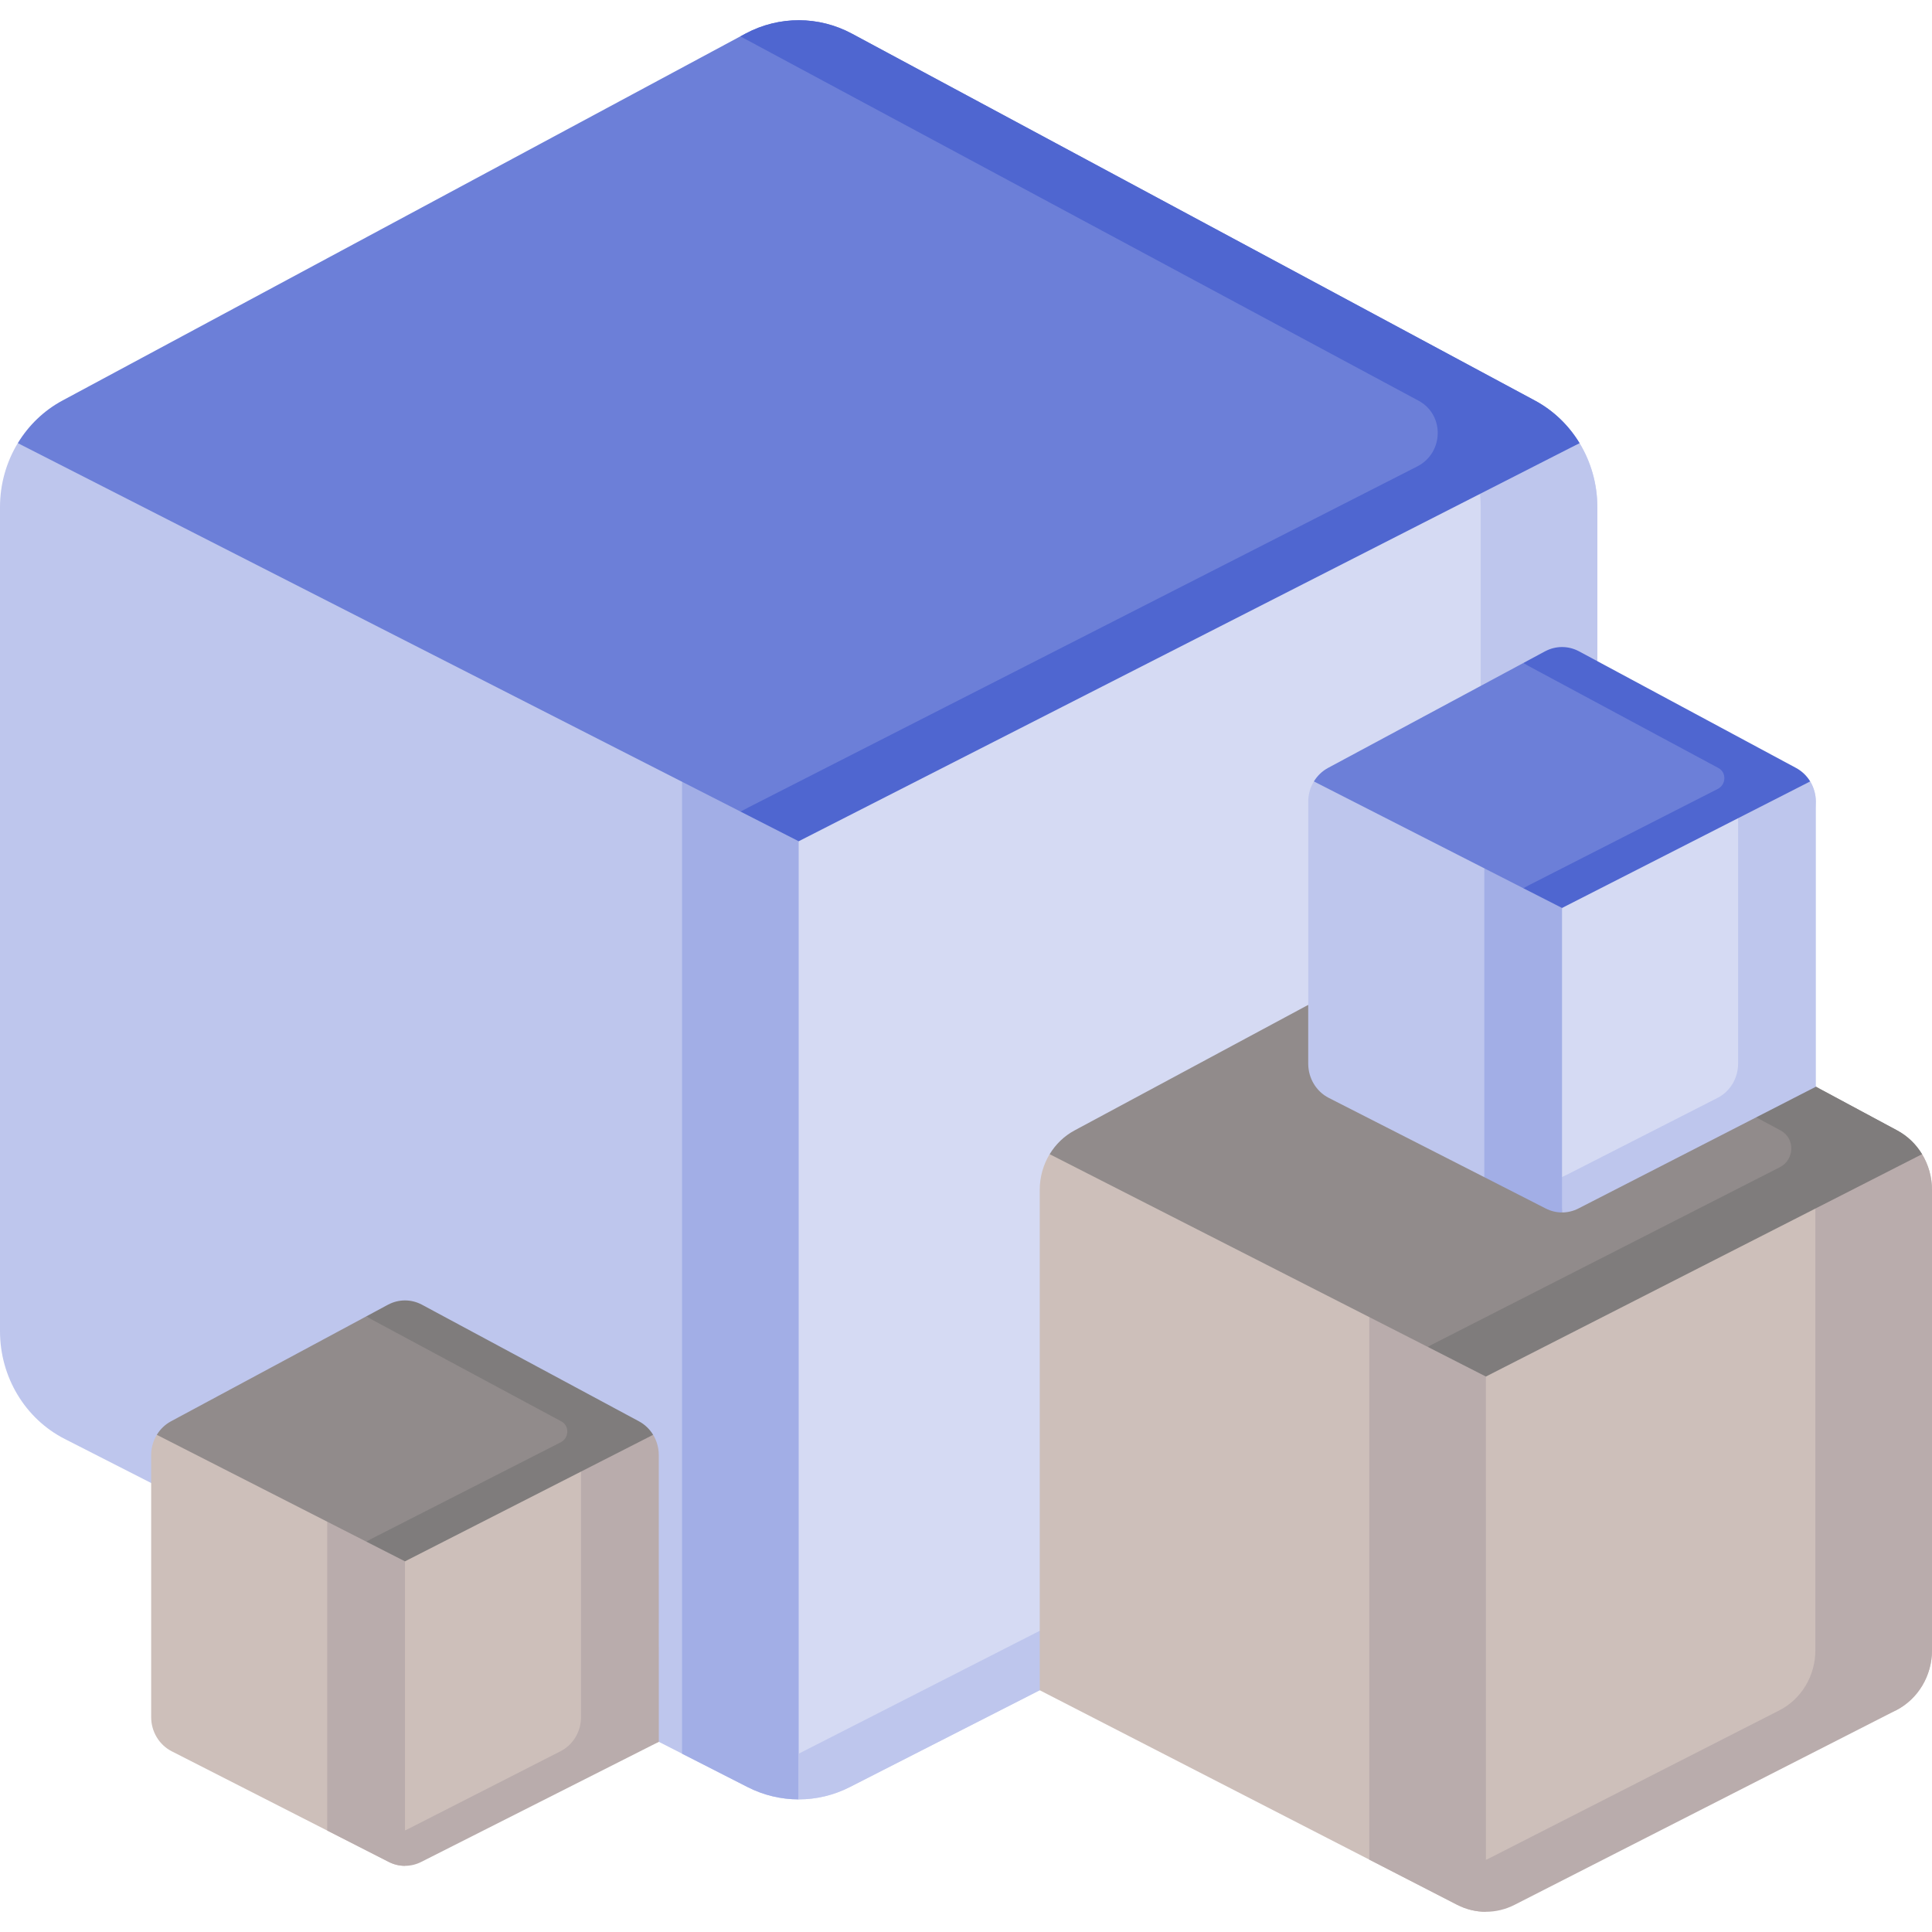 <svg xmlns="http://www.w3.org/2000/svg" id="Capa_1" height="512" viewBox="0 0 512 512" width="512"><g><path d="m251.289 202.726-39.628 274.129c-4.646 0-9.293-1.092-13.571-3.276l-180.937-92.243c-10.497-5.347-17.153-16.421-17.153-28.536v-218.429c0-6.109 1.691-11.95 4.716-16.936z" fill="#bec6ed"></path><path d="m251.289 202.726-39.628 274.133c-4.646 0-9.292-1.092-13.567-3.276l-17.338-8.839v-257.556z" fill="#a2aee6"></path><path d="m423.311 134.366v218.43c0 12.115-6.645 23.189-17.152 28.536l-180.931 92.243c-4.275 2.184-8.921 3.276-13.567 3.276v-253.92l84.215-73.429 122.717-32.072c3.028 4.986 4.718 10.827 4.718 16.936z" fill="#d5daf3"></path><path d="m423.312 134.375v218.43c0 12.115-6.645 23.189-17.152 28.536l-180.931 92.243c-4.275 2.184-8.921 3.276-13.567 3.276v-12.115l163.593-83.404c10.508-5.347 17.152-16.421 17.152-28.536v-218.43c0-1.174-.062-2.339-.185-3.492l9.733-9.105 16.64-4.339c3.028 4.986 4.717 10.827 4.717 16.936z" fill="#bec6ed"></path><path d="m418.596 117.434-222.388 97.625-191.492-97.625c2.865-4.708 6.915-8.653 11.86-11.301l180.927-97.198c.05-.021.09-.051.139-.072 8.845-4.698 19.341-4.677 28.166.072l180.928 97.198c4.945 2.648 9.005 6.593 11.86 11.301z" fill="#6c7fd8"></path><path d="m418.594 117.439-206.933 105.501-15.453-7.881 179.393-91.458c7.008-3.573 7.292-13.632.378-17.383-.049-.027-.099-.053-.148-.08l-179.622-96.497 1.298-.7c.051-.021.082-.052.134-.072 8.849-4.697 19.347-4.677 28.165.072l180.931 97.198c4.944 2.646 9.003 6.592 11.857 11.3z" fill="#4f66d0"></path><path d="m429.523 346.573-35.747 160.07c-2.596 0-5.192-.618-7.582-1.834l-23.323-11.991-87.329-44.885v-132.605c0-3.41.938-6.676 2.627-9.457l144.37 38.828z" fill="#cdbfba"></path><path d="m429.523 346.573-35.747 160.07c-2.596 0-5.192-.618-7.582-1.834l-23.323-11.991v-143.772l59.668-4.347z" fill="#b9acac"></path><path d="m512 315.327v122.014c0 6.767-3.713 12.954-9.581 15.94l-108.643 39.639-.003-128.121 53.815-33.678 61.779-25.255c1.688 2.786 2.633 6.049 2.633 9.461z" fill="#cdbfba"></path><path d="m511.999 315.328v122.015c0 6.768-3.709 12.949-9.581 15.937l-101.061 51.53c-2.39 1.216-4.986 1.833-7.582 1.833v-13.722l77.737-39.641c5.872-2.988 9.581-9.169 9.581-15.937v-117.06l6.309-5.438 21.959-8.974c1.69 2.781 2.638 6.047 2.638 9.457z" fill="#b9acac"></path><path d="m509.362 305.871-131.039 51.046-100.154-51.046c1.607-2.637 3.863-4.842 6.634-6.315l31.039-16.679 70.022-37.622c.031-.01.051-.021.082-.031 4.934-2.627 10.796-2.617 15.731.031l48.635 26.136 52.426 28.165c2.761 1.473 5.037 3.677 6.624 6.315z" fill="#918b8b"></path><path d="m509.362 305.871-115.586 58.926-15.453-7.881 93.349-47.587c3.915-1.996 4.108-7.639.243-9.729-.027-.015-.055-.03-.083-.044l-93.51-50.242 7.541-4.059c.031-.01.051-.021.082-.031 4.934-2.627 10.796-2.617 15.731.031l101.061 54.301c2.762 1.473 5.038 3.677 6.625 6.315z" fill="#7f7c7c"></path><g><path d="m122.07 406.253-14.746 88.212c-1.477 0-2.953-.347-4.313-1.041l-57.501-29.314c-3.336-1.699-5.451-5.219-5.451-9.069v-69.415c0-1.941.538-3.798 1.499-5.382z" fill="#cdbfba"></path><path d="m122.07 406.253-14.748 88.213c-1.473 0-2.957-.35-4.306-1.04l-16.297-8.314v-81.848z" fill="#b9acac"></path><path d="m174.594 461.603-67.271 23.519.001-71.351 25.829-20.33 23.166-7.656z" fill="#cdbfba"></path><path d="m174.583 385.627.01 75.976-62.954 31.822c-1.36.69-2.843 1.04-4.316 1.04v-9.344l41.207-21.016c3.338-1.7 5.45-5.213 5.45-9.066v-65.056l2.34-4.2 16.77-5.545c.958 1.588 1.493 3.442 1.493 5.389z" fill="#b9acac"></path><path d="m165.494 378.699-68.473 29.819-55.462-28.275c.911-1.496 2.197-2.75 3.769-3.591l51.649-27.748c.016-.007.028-.016.044-.023z" fill="#918b8b"></path><path d="m173.09 380.239-65.767 33.533-10.302-5.254 51.58-26.298c2.224-1.134 2.358-4.354.162-5.541-.016-.008-.031-.017-.047-.025l-51.695-27.774 5.8-3.121c.021 0 .031-.01.051-.021 2.812-1.494 6.14-1.483 8.952.021l57.494 30.895c1.567.835 2.865 2.092 3.772 3.585z" fill="#7f7c7c"></path></g><g><path d="m425.768 234.597-32.415 77.362-41.208-21.003c-3.336-1.699-5.451-5.219-5.451-9.069v-69.415c0-1.941.538-3.798 1.499-5.382z" fill="#bec6ed"></path><path d="m425.768 234.597-11.811 86.716c-1.473 0-2.957-.35-4.306-1.04l-16.297-8.314v-81.848z" fill="#a2aee6"></path><path d="m481.219 212.473-6.379 75.387-60.884 24.11.002-71.352 27.731-20.052 38.032-13.476c.961 1.585 1.498 3.441 1.498 5.383z" fill="#d5daf3"></path><path d="m481.217 212.474v75.523l-62.944 32.276c-1.36.69-2.843 1.04-4.316 1.04v-9.344l41.207-21.016c3.338-1.7 5.45-5.213 5.45-9.066v-65.056l3.637-4.26 15.473-5.485c.957 1.587 1.493 3.441 1.493 5.388z" fill="#bec6ed"></path><path d="m472.907 206.045-69.252 29.32-55.462-28.275c.911-1.496 2.197-2.75 3.769-3.591l51.693-27.771z" fill="#6c7fd8"></path><path d="m479.723 207.086-65.767 33.532-10.302-5.254 51.58-26.298c2.224-1.134 2.358-4.354.162-5.541-.016-.008-.031-.017-.047-.025l-51.695-27.774 5.8-3.121c.021 0 .031-.01.052-.021 2.812-1.494 6.14-1.483 8.952.021l57.494 30.895c1.567.836 2.865 2.093 3.771 3.586z" fill="#4f66d0"></path></g></g></svg>